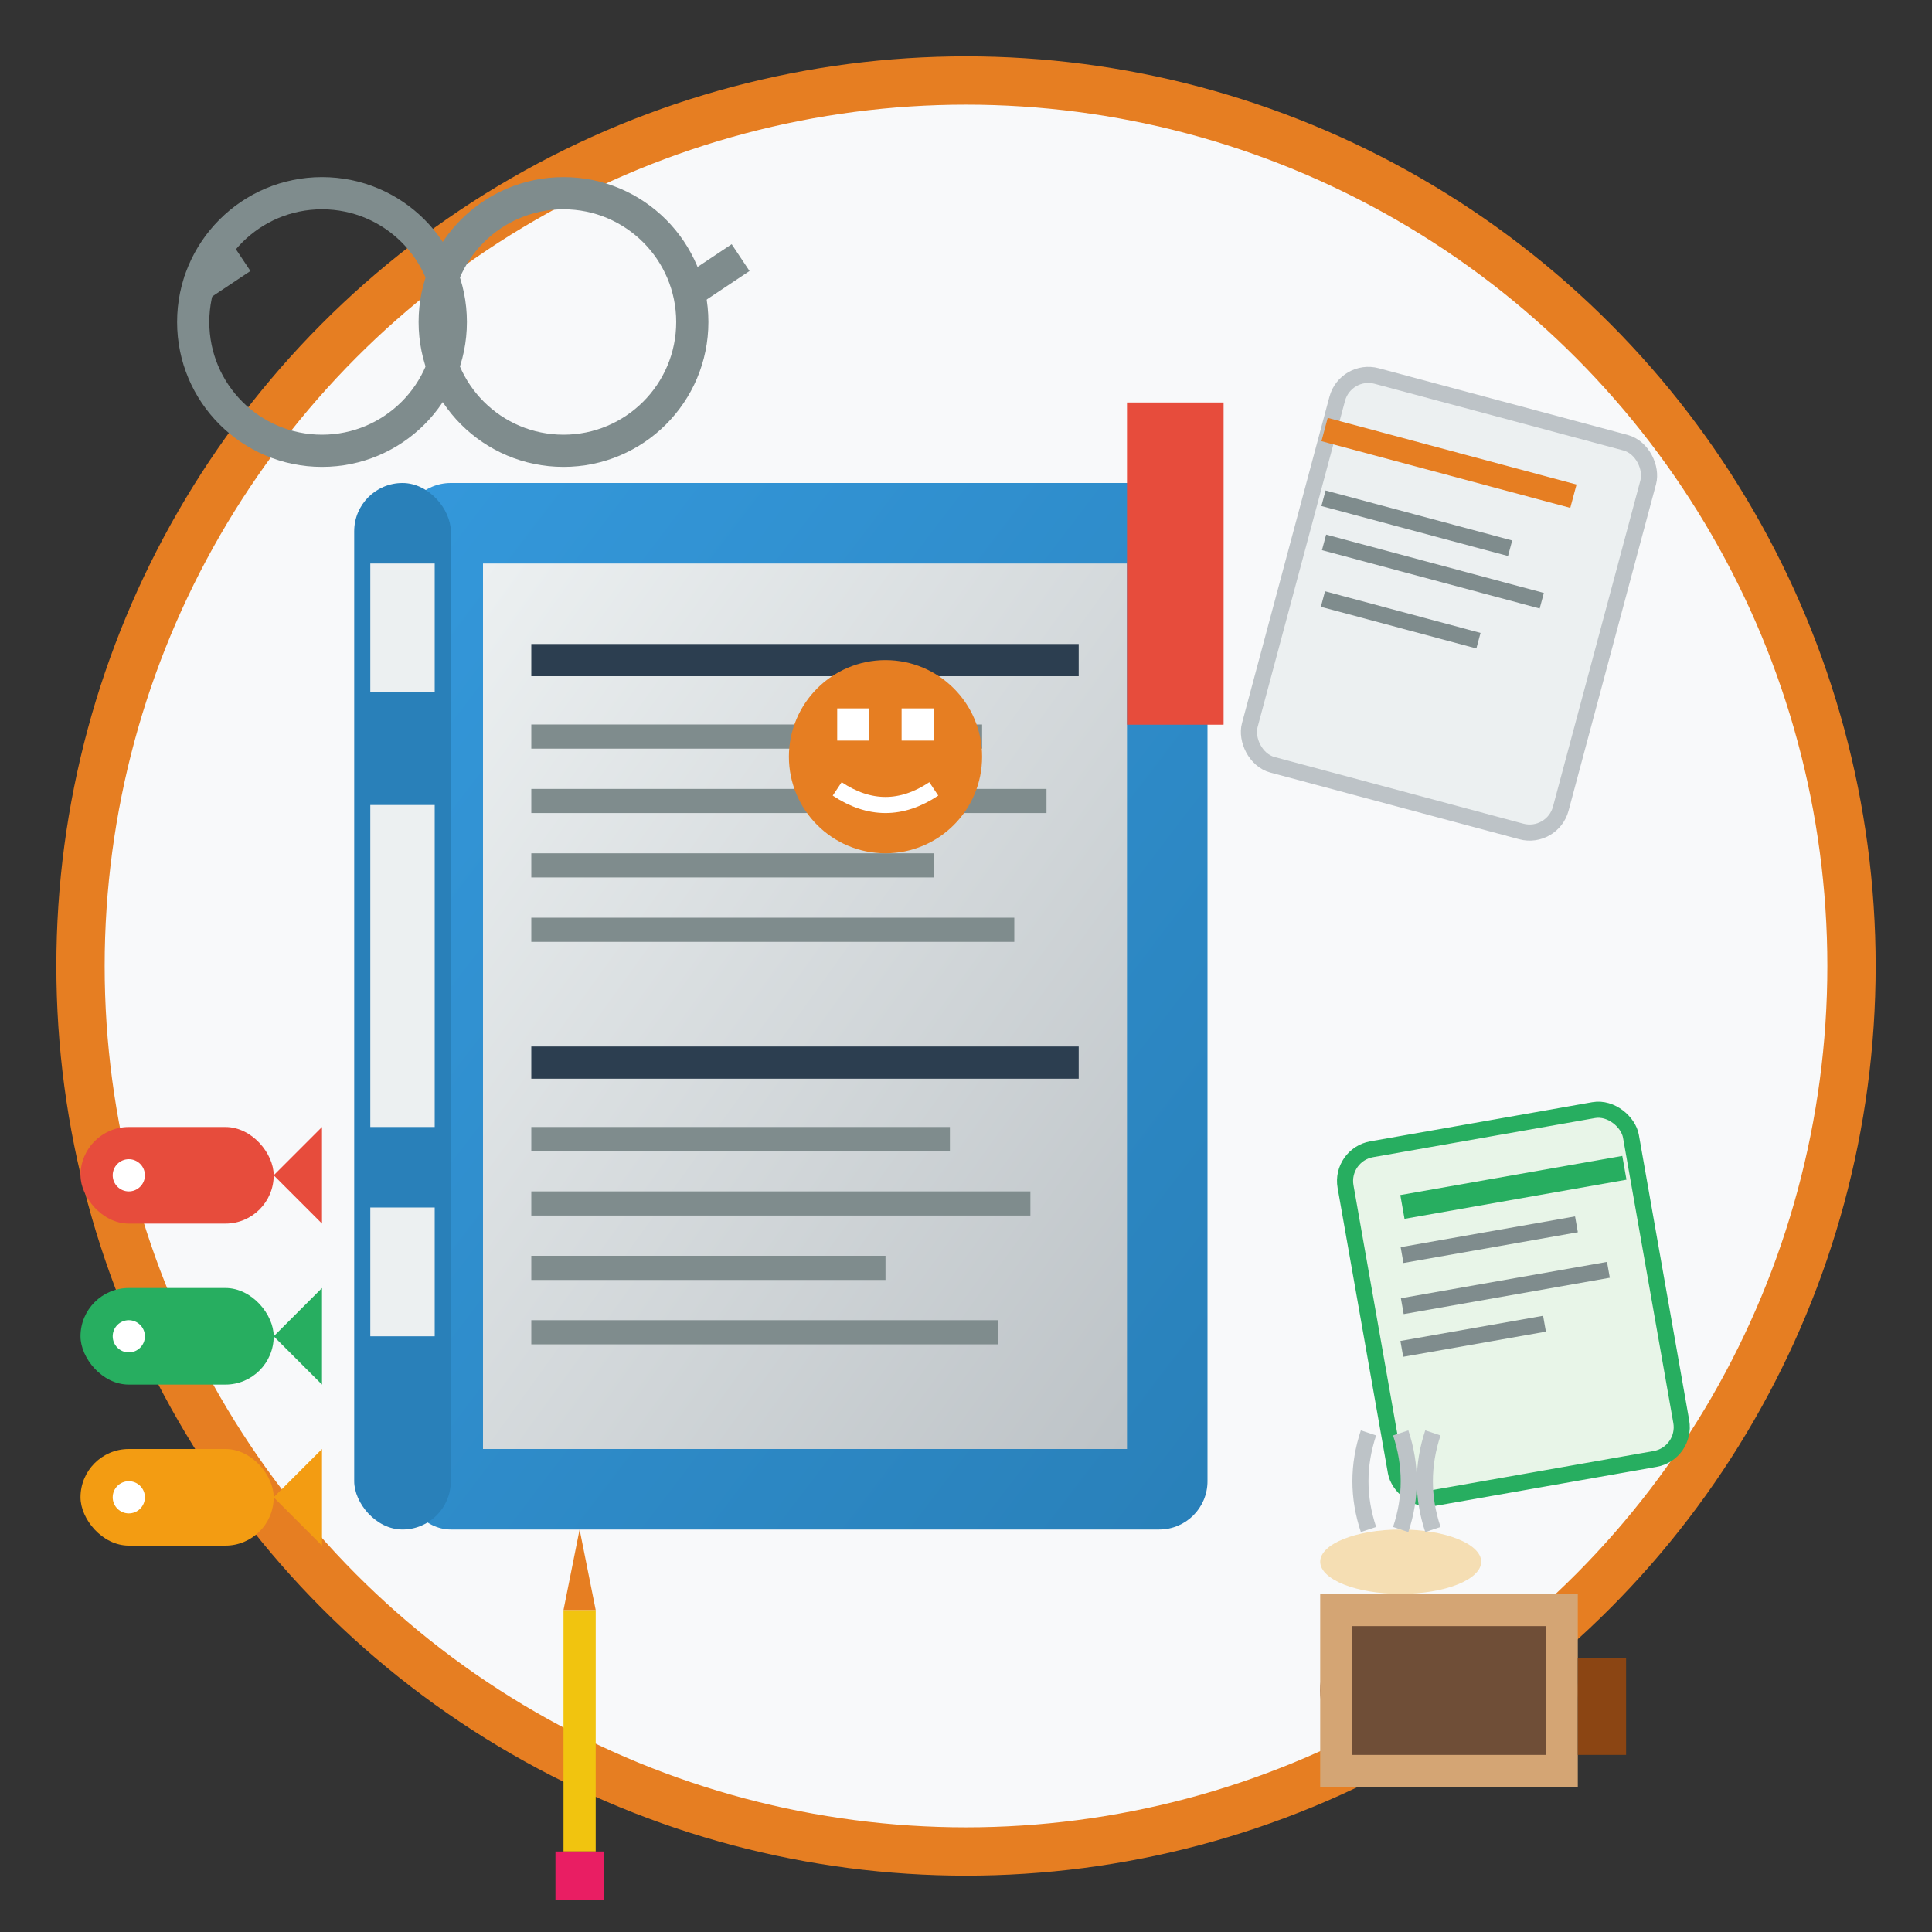 <svg width="120" height="120" viewBox="0 0 120 120" fill="none" xmlns="http://www.w3.org/2000/svg">
  <rect x="0" y="0" width="120" height="120" fill="#333333" stroke="none"/>
  <defs>
    <linearGradient id="bookGradient" x1="0%" y1="0%" x2="100%" y2="100%">
      <stop offset="0%" style="stop-color:#3498db;stop-opacity:1" />
      <stop offset="100%" style="stop-color:#2980b9;stop-opacity:1" />
    </linearGradient>
    <linearGradient id="pageGradient" x1="0%" y1="0%" x2="100%" y2="100%">
      <stop offset="0%" style="stop-color:#ecf0f1;stop-opacity:1" />
      <stop offset="100%" style="stop-color:#bdc3c7;stop-opacity:1" />
    </linearGradient>
  </defs>
  
  <!-- Background circle -->
  <circle cx="60" cy="60" r="55" fill="#f8f9fa" stroke="#e67e22" stroke-width="3"/>
  
  <!-- Main book/blog -->
  <rect x="25" y="30" width="50" height="65" rx="3" fill="url(#bookGradient)"/>
  <rect x="30" y="35" width="40" height="55" fill="url(#pageGradient)"/>
  
  <!-- Book spine -->
  <rect x="22" y="30" width="6" height="65" rx="3" fill="#2980b9"/>
  <rect x="23" y="35" width="4" height="8" fill="#ecf0f1"/>
  <rect x="23" y="50" width="4" height="20" fill="#ecf0f1"/>
  <rect x="23" y="75" width="4" height="8" fill="#ecf0f1"/>
  
  <!-- Page content lines -->
  <rect x="33" y="40" width="34" height="2" fill="#2c3e50"/>
  <rect x="33" y="45" width="28" height="1.5" fill="#7f8c8d"/>
  <rect x="33" y="49" width="32" height="1.5" fill="#7f8c8d"/>
  <rect x="33" y="53" width="25" height="1.5" fill="#7f8c8d"/>
  <rect x="33" y="57" width="30" height="1.5" fill="#7f8c8d"/>
  
  <rect x="33" y="65" width="34" height="2" fill="#2c3e50"/>
  <rect x="33" y="70" width="26" height="1.5" fill="#7f8c8d"/>
  <rect x="33" y="74" width="31" height="1.5" fill="#7f8c8d"/>
  <rect x="33" y="78" width="22" height="1.5" fill="#7f8c8d"/>
  <rect x="33" y="82" width="29" height="1.5" fill="#7f8c8d"/>
  
  <!-- Blog icon -->
  <circle cx="55" cy="47" r="6" fill="#e67e22"/>
  <rect x="52" y="44" width="2" height="2" fill="white"/>
  <rect x="56" y="44" width="2" height="2" fill="white"/>
  <path d="M52 49 Q55 51 58 49" stroke="white" stroke-width="1" fill="none"/>
  
  <!-- Floating pages/articles -->
  <rect x="80" y="25" width="20" height="25" rx="2" fill="#ecf0f1" stroke="#bdc3c7" stroke-width="1" transform="rotate(15 90 37.5)"/>
  <rect x="82" y="28" width="16" height="1.5" fill="#e67e22" transform="rotate(15 90 28.75)"/>
  <rect x="82" y="32" width="12" height="1" fill="#7f8c8d" transform="rotate(15 88 32.5)"/>
  <rect x="82" y="35" width="14" height="1" fill="#7f8c8d" transform="rotate(15 89 35.5)"/>
  <rect x="82" y="38" width="10" height="1" fill="#7f8c8d" transform="rotate(15 87 38.5)"/>
  
  <rect x="85" y="70" width="18" height="22" rx="2" fill="#e8f5e8" stroke="#27ae60" stroke-width="1" transform="rotate(-10 94 81)"/>
  <rect x="87" y="73" width="14" height="1.5" fill="#27ae60" transform="rotate(-10 94 73.75)"/>
  <rect x="87" y="76.5" width="11" height="1" fill="#7f8c8d" transform="rotate(-10 92.5 77)"/>
  <rect x="87" y="79.5" width="13" height="1" fill="#7f8c8d" transform="rotate(-10 93.5 80)"/>
  <rect x="87" y="82.5" width="9" height="1" fill="#7f8c8d" transform="rotate(-10 91.5 83)"/>
  
  <!-- Pencil -->
  <rect x="35" y="100" width="2" height="15" fill="#f1c40f"/>
  <polygon points="35,100 37,100 36,95" fill="#e67e22"/>
  <rect x="34.5" y="115" width="3" height="3" fill="#e91e63"/>
  
  <!-- Reading glasses -->
  <circle cx="20" cy="20" r="8" fill="none" stroke="#7f8c8d" stroke-width="2"/>
  <circle cx="35" cy="20" r="8" fill="none" stroke="#7f8c8d" stroke-width="2"/>
  <path d="M28 20 L27 20" stroke="#7f8c8d" stroke-width="2"/>
  <path d="M12 18 L15 16" stroke="#7f8c8d" stroke-width="2"/>
  <path d="M43 18 L46 16" stroke="#7f8c8d" stroke-width="2"/>
  
  <!-- Coffee cup -->
  <ellipse cx="90" cy="105" rx="8" ry="6" fill="#8b4513"/>
  <rect x="82" y="99" width="16" height="12" fill="#d4a574"/>
  <rect x="84" y="101" width="12" height="8" fill="#6f4e37"/>
  <rect x="98" y="103" width="3" height="6" fill="#8b4513"/>
  <ellipse cx="87" cy="97" rx="5" ry="2" fill="#f5deb3"/>
  
  <!-- Steam -->
  <path d="M85 95 Q84 92 85 89" stroke="#bdc3c7" stroke-width="1" fill="none"/>
  <path d="M87 95 Q88 92 87 89" stroke="#bdc3c7" stroke-width="1" fill="none"/>
  <path d="M89 95 Q88 92 89 89" stroke="#bdc3c7" stroke-width="1" fill="none"/>
  
  <!-- Tags/categories -->
  <rect x="5" y="70" width="12" height="6" rx="3" fill="#e74c3c"/>
  <circle cx="8" cy="73" r="1" fill="white"/>
  <polygon points="17,73 20,70 20,76" fill="#e74c3c"/>
  
  <rect x="5" y="80" width="12" height="6" rx="3" fill="#27ae60"/>
  <circle cx="8" cy="83" r="1" fill="white"/>
  <polygon points="17,83 20,80 20,86" fill="#27ae60"/>
  
  <rect x="5" y="90" width="12" height="6" rx="3" fill="#f39c12"/>
  <circle cx="8" cy="93" r="1" fill="white"/>
  <polygon points="17,93 20,90 20,96" fill="#f39c12"/>
  
  <!-- Bookmark -->
  <rect x="70" y="25" width="6" height="20" fill="#e74c3c"/>
  <polygon points="70,45 73,42 76,45" fill="#e74c3c"/>
</svg>
